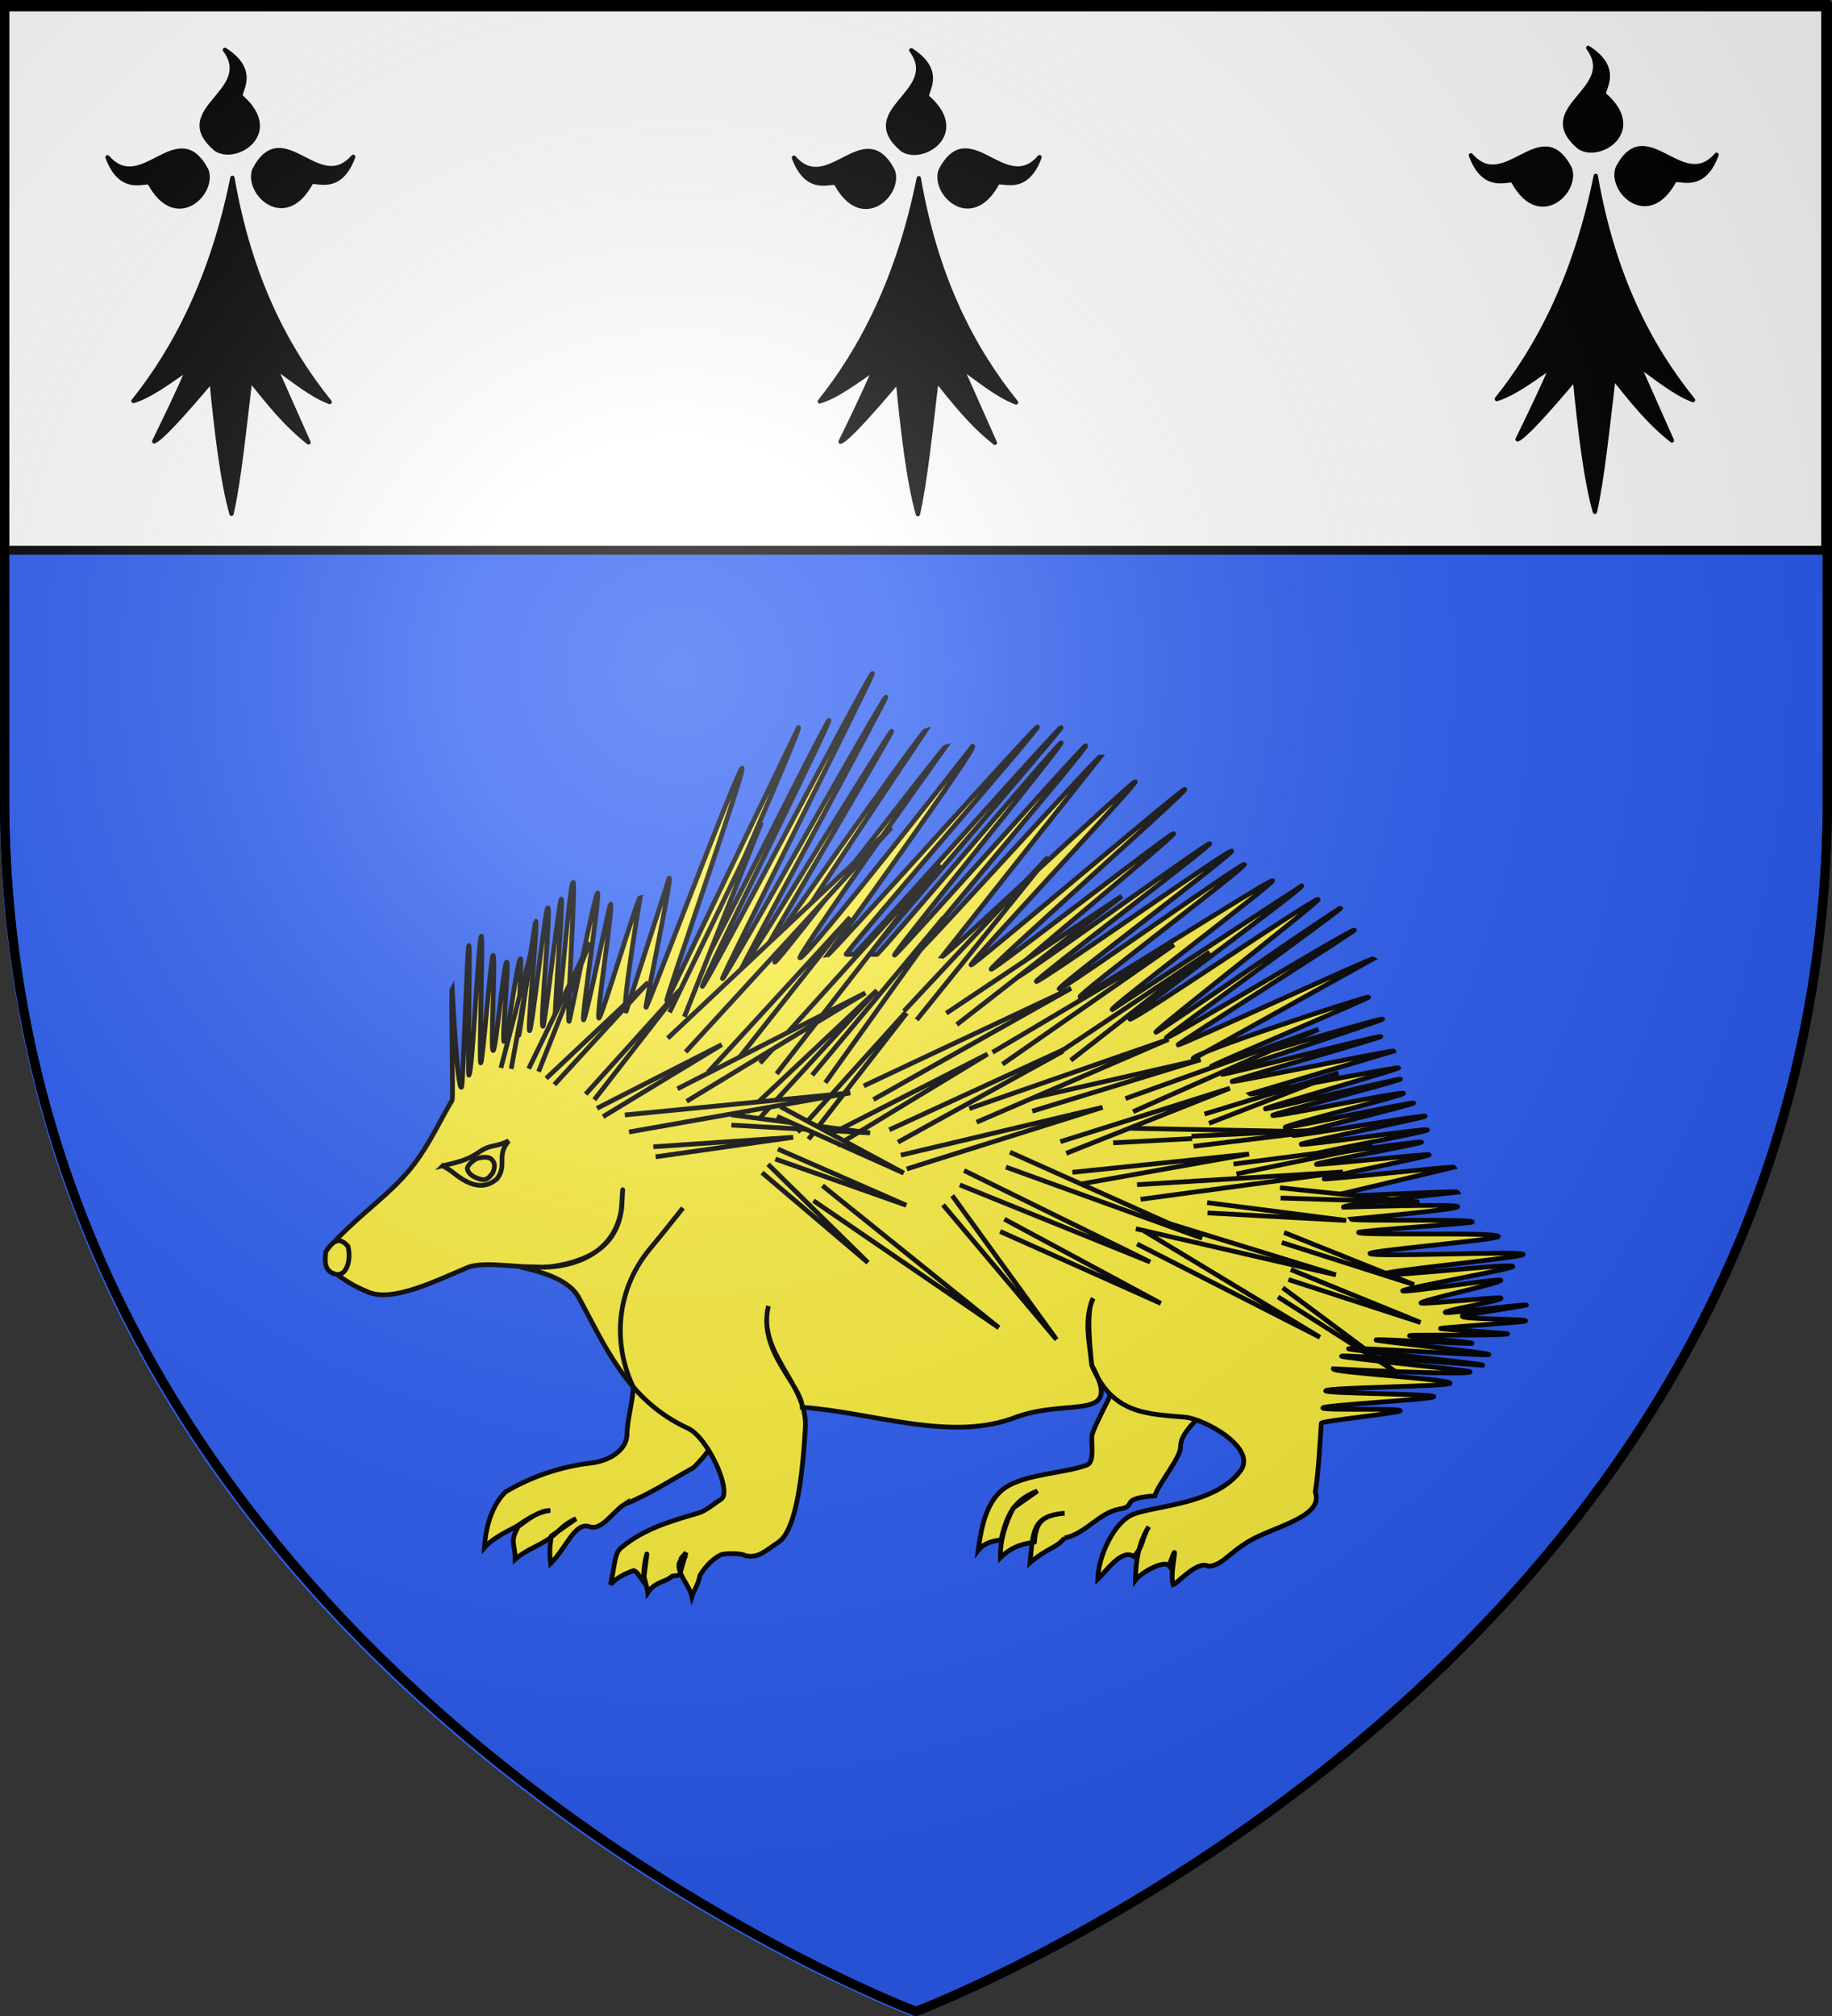 <svg xmlns="http://www.w3.org/2000/svg" xmlns:xlink="http://www.w3.org/1999/xlink" height="660" width="600" version="1.0"><rect width="100%" height="100%" fill="#333333" stroke="none"/><defs><linearGradient id="b"><stop style="stop-color:white;stop-opacity:.314" offset="0"/><stop offset=".19" style="stop-color:white;stop-opacity:.251"/><stop style="stop-color:#6b6b6b;stop-opacity:.125" offset=".6"/><stop style="stop-color:black;stop-opacity:.125" offset="1"/></linearGradient><linearGradient id="a"><stop offset="0" style="stop-color:#fd0000;stop-opacity:1"/><stop style="stop-color:#e77275;stop-opacity:.659" offset=".5"/><stop style="stop-color:black;stop-opacity:.323" offset="1"/></linearGradient><linearGradient id="c"><stop offset="0" style="stop-color:#fff;stop-opacity:1"/><stop offset="1" style="stop-color:#fff;stop-opacity:1"/></linearGradient><radialGradient xlink:href="#b" id="d" gradientUnits="userSpaceOnUse" gradientTransform="matrix(1.353 0 0 1.349 -77.63 -85.747)" cx="221.445" cy="226.331" fx="221.445" fy="226.331" r="300"/></defs><g style="display:inline"><g style="display:inline"><path style="fill:#2b5df2;fill-opacity:1;fill-rule:evenodd;stroke:none;stroke-width:1px;stroke-linecap:butt;stroke-linejoin:miter;stroke-opacity:1" d="M298.5 660S597 547.68 597 262.228V3.676H0v258.552C0 547.68 298.5 660 298.5 660z"/></g><g style="display:inline"><path style="opacity:1;fill:#fff;fill-opacity:1;fill-rule:nonzero;stroke:#000;stroke-width:2.902;stroke-miterlimit:4;stroke-dasharray:none;stroke-opacity:1" d="M1.532 2.114h596.466v179.009H1.532z" transform="translate(-.08 -.987)"/></g></g><g style="opacity:1;display:inline"><path style="opacity:1;fill:none;fill-opacity:1;fill-rule:nonzero;stroke:none;stroke-width:7.56;stroke-linecap:round;stroke-linejoin:round;stroke-miterlimit:4;stroke-dasharray:none;stroke-opacity:1;display:inline" d="M0 0h600v660H0z"/><path style="opacity:1;fill:none;fill-opacity:1;fill-rule:evenodd;stroke:#000;stroke-width:3;stroke-linecap:butt;stroke-linejoin:miter;stroke-miterlimit:4;stroke-dasharray:none;stroke-opacity:1" d="M300 658.5S1.5 546.18 1.5 260.728V2.176h597v258.552C598.5 546.18 300 658.5 300 658.5z"/></g><g style="display:inline"><g style="fill:#000;fill-opacity:1"><path style="fill:#000;fill-opacity:1;fill-rule:evenodd;stroke:#000;stroke-width:3;stroke-linecap:round;stroke-linejoin:round;stroke-miterlimit:4;stroke-dasharray:none;stroke-opacity:1" d="M377.128 135.622c-14.101 70.111-40.388 119.752-68.944 155.439 11.87-3.562 25.215-13.69 38.117-22.55-7.89 18.385-15.78 34.445-23.671 50.668 4.71-1.748 19.66-18.122 39.965-42.146 3.183 33.027 7.487 70.222 13.917 92.616 5.119-22.358 8.906-59.364 12.969-93.342 12.24 15.194 24.13 30.565 40.692 43.598l-23.253-52.318c12.007 8.398 25.275 19.515 38.007 24.2-30.189-37.467-55.61-86.046-67.799-156.165zM319.723 139.698c-1.296-4.078-19.538 8.975-29.595-18.388 23.992 27.584 48.78-29.041 68.834 8.941 6.189 15.671-20.922 42.86-39.239 9.447z" transform="matrix(.47 0 0 .47 -101.132 -5.521)"/><path style="fill:#000;fill-opacity:1;fill-rule:evenodd;stroke:#000;stroke-width:3;stroke-linecap:round;stroke-linejoin:round;stroke-miterlimit:4;stroke-dasharray:none;stroke-opacity:1;display:inline" d="M431.716 139.348c1.296-4.078 19.537 8.975 29.595-18.387-23.992 27.584-48.78-29.042-68.834 8.94-6.189 15.671 20.922 42.861 39.239 9.447zM383.382 79.375c-3.697-2.154 13.021-17.11-11.488-32.894 21.686 29.431-38.984 41.27-6.29 69.127 13.943 9.458 46.392-11.069 17.778-36.233z" transform="matrix(.47 0 0 .47 -101.132 -5.521)"/></g></g><g style="display:inline"><g style="fill:#000;fill-opacity:1"><path style="fill:#000;fill-opacity:1;fill-rule:evenodd;stroke:#000;stroke-width:3;stroke-linecap:round;stroke-linejoin:round;stroke-miterlimit:4;stroke-dasharray:none;stroke-opacity:1" d="M377.128 135.622c-14.101 70.111-40.388 119.752-68.944 155.439 11.87-3.562 25.215-13.69 38.117-22.55-7.89 18.385-15.78 34.445-23.671 50.668 4.71-1.748 19.66-18.122 39.965-42.146 3.183 33.027 7.487 70.222 13.917 92.616 5.119-22.358 8.906-59.364 12.969-93.342 12.24 15.194 24.13 30.565 40.692 43.598l-23.253-52.318c12.007 8.398 25.275 19.515 38.007 24.2-30.189-37.467-55.61-86.046-67.799-156.165zM319.723 139.698c-1.296-4.078-19.538 8.975-29.595-18.388 23.992 27.584 48.78-29.041 68.834 8.941 6.189 15.671-20.922 42.86-39.239 9.447z" transform="matrix(.47 0 0 .47 123.66 -5.395)"/><path style="fill:#000;fill-opacity:1;fill-rule:evenodd;stroke:#000;stroke-width:3;stroke-linecap:round;stroke-linejoin:round;stroke-miterlimit:4;stroke-dasharray:none;stroke-opacity:1;display:inline" d="M431.716 139.348c1.296-4.078 19.537 8.975 29.595-18.387-23.992 27.584-48.78-29.042-68.834 8.94-6.189 15.671 20.922 42.861 39.239 9.447zM383.382 79.375c-3.697-2.154 13.021-17.11-11.488-32.894 21.686 29.431-38.984 41.27-6.29 69.127 13.943 9.458 46.392-11.069 17.778-36.233z" transform="matrix(.47 0 0 .47 123.66 -5.395)"/></g></g><g style="fill:#fcef3c;fill-opacity:1;display:inline"><g style="fill:#fcef3c;fill-opacity:1"><g style="fill:#fcef3c;fill-opacity:1;stroke:#000;stroke-width:1.7;stroke-miterlimit:4;stroke-dasharray:none;stroke-opacity:1;display:inline"><path d="M170.324 480.58c-4.135 2.658-8.086 9.485-12.403 7.974-5.334-1.866-8.261 7.549-13.98 13.195-.644-5.163-.035-7.195.26-9.853l8.86-6.201c-4.559 1.932-6.384 4.794-8.432 6.202-3.424 2.992-9.353 4.73-13.404 8.35-.004-5.794-2.098-6.126 1.16-11.811 3.18-2.333 7.493-5.775 11.45-5.703-3.59.301-7.434 2.432-11.627 5.406-2.64 1.583-8.725 4.107-11.99 7.883.414-7.739 2.806-15.334 7.576-19.974 9.378-5.588 20.497-9.276 31.205-10.383 7.51-1.142 12.264-5.49 12.333-10.098.13-8.586 4.535-17.315.603-24.86 11.222 6.793 23.263 8.959 34.485 15.751-1.772 7.974-4.252 13.713-9.316 18.92-.775.798-1.466 1.74-2.448 2.29-7.784 4.344-15.326 9.31-24.332 12.913zM328.33 492.58c-3.045 3.737-6.063 3.476-12.404 8.86 1.069-11.66 1.066-16.802 12.403-17.719-7.785.686-10.344 2.943-10.837 10.318-3.093.646-7.502.977-12.197 5.63-.135-6.577 1.763-12.073 4.612-17.847l8.677-6.075c-7.526 2.946-10.708 7.131-13.054 17.466-.195.209-5.554.309-8.21 3.797 1.204-9.16 3.218-18.699 10.632-23.035 7.466-4.365 20.916-4.72 28.351-7.543 2.673-1.015 1.662-6.749 1.772-10.195 0-2.803 10.5-21.107 10.5-23.91 15.061 1.771 18.623 4.543 33.684 6.315 3.544 5.611-12.475 13.269-12.369 21.333.052 3.886-8.272 13.679-9.158 17.518-13.432.932-5.884 3.719-12.805 4.742-7.532 1.448-12.065 8.897-19.598 10.346z" style="fill:#fcef3c;fill-opacity:1;fill-rule:evenodd;stroke:#000;stroke-width:1.7;stroke-linecap:butt;stroke-linejoin:miter;stroke-miterlimit:4;stroke-dasharray:none;stroke-opacity:1" transform="matrix(.913 0 0 .913 48.917 53.768)"/><path d="M65.257 396.116c-4.78-5.013 1.997-10.8 6.479-15.075 8.212-7.832 17.493-14.389 24.239-23.884 3.637-5.12 6.35-10.137 8.967-15.037 0 0 1.462-2.763 3.678-6.486.445-.747-.493-39.363.007-40.173 0 0 1.83 37.69 3.389 35.418.524-.764 1.981-49.85 2.577-50.692.596-.84-.554 47.27.061 46.441 1.35-1.817 3.39-48.75 4.433-49.813.679-.693-.92 46.032-.2 45.419.738-.628 3.618-37.986 4.395-38.537 1.106-.783-1.11 34.748.068 34.105 1-.546 3.79-31.274 4.835-31.731.975-.427-1.921 28.88-.913 28.522 1.13-.441 4.72-29.203 5.83-29.692.63-.277-1.217 27.726-.588 27.445.437-.195 5.647-40.694 6.085-40.887.852-.374-3.067 39.564-2.206 39.215.929-.376 5.578-43.688 6.53-44.007 1.3-.323-3.04 42.7-1.712 42.44.636-.124 5.872-45.497 6.513-45.61.887-.155-2.994 45.484-2.1 45.347 1.432-.22 4.99-51.156 6.43-51.346.912-.12-2.418 49.967-1.506 49.852.344-.043 9.205-45.919 10.264-46.021.939-.092-5.957 45.592-5.064 45.505.867-.085 9.356-41.522 9.651-41.56 1.225-.155-5.332 41.053-4.12 40.886.984-.135 13.807-43.055 14.779-43.205 0 0-6.899 41.118-5.02 40.75l15.432-47.714c1.17-.498-8.816 46.564-8.333 46.404.69-.228 32.779-85.104 34.464-85.84 1.692-.738-27.726 83.37-27.038 83.48l47.272-98.063c1.666-.622-41.092 95.573-39.432 94.93 1.16-.45 49.214-97.027 50.373-97.481 1.245-.487-46.656 95.898-45.412 95.411 1.364-.533 59.65-111.726 61.015-112.25 1.043-.4-54.836 109.866-53.791 109.475 1.141-.427 57.438-100.55 58.583-100.961.92-.33-53.315 99.048-52.393 98.73.952-.327 53.524-86.207 54.48-86.518.956-.31-49.705 84.947-48.745 84.656 0 0 59.253-84.505 60.998-84.976 0 0-56.125 83.655-54.137 83.155 1.497-.377 60.343-77.126 61.253-77.308 0 0-54.165 75.975-52.232 75.767 2.878-.31 61.912-75.891 61.912-75.891 2.394-.223-52.073 74.938-52.073 74.938 1.058-.067 74.242-81.796 75.302-81.846 1.178-.054-69.767 81.573-68.586 81.54.944-.026 1.889-.045 2.834-.058.945-.012 73.308-81.335 74.254-81.333.945.001-69.528 81.327-68.582 81.342.826.014 1.653.032 2.48.056.948.027 65.183-75.953 66.132-75.912 1.164.05-60.957 76.124-59.791 76.194.937.057 67.635-75.187 68.572-75.117 1.306.097-63.149 75.513-61.843 75.636 1.192.111 66.023-71.892 67.214-71.76l-56.84 71.71c1.171.186 68.102-62.903 69.27-62.697 1.229.217-60.122 65.498-58.896 65.737 1.05.204 75.637-63.224 76.684-63.004 1.355.284-70.83 64.22-69.48 64.53 1.198.276 64.265-48.937 65.459-48.642 1.166.288-59.542 50.083-58.38 50.39.94.248 1.878.503 2.815.763 1.03.287 67.467-47.856 68.494-47.554 1.077.316-63.256 49.077-62.184 49.409 1.325.41 68.76-47.251 70.077-46.817 1.422.47-63.274 49.036-61.86 49.533 1.165.41 65.26-45.132 66.419-44.703 1.338.495-60.261 46.964-58.932 47.484 1.088.426 67.933-42.097 69.014-41.655 1.224.5-58.722 45.736-57.507 46.257l67.992-44.386c1.142.556-62.774 47.26-61.642 47.835 1.365.692 66.185-43.68 67.534-42.96.931.495-59.13 47.136-58.207 47.644.647.357 65.64-44.892 66.283-44.53.574.324-63.201 46.258-62.63 46.586.901.518 66.676-39.262 67.57-38.732.514.305-63.85 40.917-63.34 41.226.685.413 69.426-31.343 70.105-30.923l-64.528 35.904c-2.855-1.314 62.17-22.6 62.844-22.14.499.34-56.987 24.548-56.49 24.892.82.57 60.68-17.592 61.493-17.011.48.343-58.086 19.426-57.61 19.772.679.493 56.33-14.036 57.002-13.536.51.38-53.958 15.79-53.45 16.174.535.407 58.168-11.559 58.169-10.97l-51.6 15.4c.477.406 52.748-9.794 53.222-9.385.504.436-48.316 14.308-47.817 14.748.44.388 48.079-11.066 48.516-10.674.428.383-46.346 12.613-45.921 13 .837.763 46.215-8.72 47.037-7.945.697.656-43.16 11.57-42.474 12.235.458.437 45.632-9.199 46.075-8.754.505.507-43.724 11.096-43.238 11.614.549.583 46.871-7.488 47.398-6.892.417.473-44.957 9.611-44.552 10.091.58.689 44.811-5.863 45.366-5.162.496.627-42.682 8.507-42.204 9.142.398.531 39.68-5.3 40.067-4.763.383.531-38.13 7.43-37.758 7.966.31.447 40.213-3.878 40.516-3.428.395.586-38.107 8.07-37.723 8.66.278.428 46.339-4.623 46.611-4.194l-42.449 10.048c.525.903 43.26-1.814 43.722-1.1 0 0-41.682 4.307-40.926 5.416 0 0 40.259-1.34 40.985-.23.665 1.017-38.198 4.491-38.198 4.491.525.864 42.834-.16 43.448.997.291.548-41.155 3.136-40.837 3.772.635 1.27 49.413-.274 50.185 1.437.515 1.14-46.744 5.11-46.056 6.134.965 1.436 53.929-1.057 54.958.29.802 1.05-50.346 5.961-49.493 6.95 1.183 1.37 44.492-3.865 45.795-2.633.825.778-40.397 8.068-39.516 8.783.852.692 34.258-4.481 35.169-3.854 1.259.867-29.95 7.505-28.563 8.239.888.47 27.613-2.27 28.559-1.86 1.88.817-21.93 4.696-19.795 5.258 1.14.3 27.774-2.973 28.993-2.752.819.149-23.8 3.815-22.944 3.927-1.627 1.415 24.486.954 22.538 1.87-.801.377-29.556 2.308-30.397 2.617-.927.341 24.995 1.704 24.03 1.975-2.666.748-32.32.19-35.095.588-1.825.261 24.108 2.598 22.326 2.806-2.297.268-32.284-1.597-34.377-1.269-2.28.358 42.276 4.69 40.427 5.326-1.37.47-49.263-2.842-50.303-2.115-.63.439 48.66 5.352 48.176 5.91 0 0-50.233-3.915-50.7-3.276-.46.626 46.552 5.095 46.205 5.634-.892 1.389-49.149-1.101-49.149-1.101-.694 1.387 42.391 3.71 41.905 5.202-.378 1.163-44.365 1.473-44.643 2.701-.234 1.035 38.985 1.033 38.808 2.115-.158.966-39.717 3.012-39.84 4.016-.125 1.028 27.874-.045 27.776 1.024-.07.764-28.242 3.66-28.302 4.445-.563 7.302-.791 15.512-2.173 24.707 2.764 7.666-10.145 11.26-19.79 15.578-10.388 4.652-12.872 10.744-18.534 11.025-3.932-2.282-11.255 6.26-12.685 6.663-1.521-4.662 2.942-19.031-1.46-6.857-1.525-2.101-9.668 2.063-12.059 5.2.12-8.113 1.68-14.29 4.799-19.197-2.826 4.907-1.698 6.76-5.358 10.674-4.42-2.963-9.982 5.462-12.953 8.143.152-8.07 5.795-20.732 13.029-23.378 8.474-3.1 29.154-3.538 38.14-15.422 6.184-8.17-12.777-18.633-19.87-19.28-13.105-1.194-26.222-.855-33.468-18.688-.725-8.13-2.95-16.253.534-23.896-2.497 3.64-1.329 16.766-.48 24.014 11.259 20.366-7.587 11.76-26.625 18.344-23.628 9.487-51.299-1.464-77.243-3.318-.343-8.149-16.062-20.028-12.144-36.324-4.075 16.711 13.492 27.444 13.29 42.87-.913 16.373-3.06 37.386-9.692 41.808-4.875 3.25-7.292 5.916-11.947 4.83-1.13-.923-7.425-.909-8.765-.268-2.452 1.172-5.41 3.907-7.444 7.355-.58 3.188-2.278 5.587-2.88 7.545-1.106-4.978-8.686-11.27-1.879-14.642-2.248 1.17-3.128 2.252-.23-1.076l-1.366 4.686-.774 2.657c-.389 1.333-1.45.755-2.838 1.101-2.34 2.22-6.111 1.873-8.737 5.869-.109-1.25-1.424-5.445-1.456-6.387-.1-2.948 1.4-9.36 1.074-6.868l-1.223 9.355c-1.06-1.382-2.243-3.657-3.455-3.987-3.084 1.108-6.366 2.716-8.343 5.052 1.749-7.42 1.272-11.466 4.192-13.48 7.865-6.552 17.847-9.409 27.07-12.092 3.106-.903 5.874-3.404 8.596-5.197 3.663-2.951-4.973-22.047-12.078-25.285-21.875-10.002-29.841-29.86-39.333-47.184-6.358-11.329-34.988-11.11-11.815-10.57 13.395-.478 25.289-6.933 27.281-20.933.652-10.105.604-8.003.132-.298-1.692 13.992-12.254 19.049-24.846 20.964-10.04 1.2-24.025-2.32-30.566.415-11.001 4.602-26.493 12.423-35.39 8.832-4.809-1.941-10.2-5.014-13.392-8.361z" style="fill:#fcef3c;fill-opacity:1;fill-rule:evenodd;stroke:#000;stroke-width:1.7;stroke-linecap:butt;stroke-linejoin:miter;stroke-miterlimit:4;stroke-dasharray:none;stroke-opacity:1" transform="matrix(.913 0 0 .913 48.917 53.768)"/><path d="M191.397 374.257c-3.905 4.867-5.904 7.517-11.762 14.568-13.195 15.88-12.958 35.815-5.818 50.105" style="fill:#fcef3c;fill-opacity:1;fill-rule:evenodd;stroke:#000;stroke-width:1.7;stroke-linecap:butt;stroke-linejoin:miter;stroke-miterlimit:4;stroke-dasharray:none;stroke-opacity:1" transform="matrix(.913 0 0 .913 48.917 53.768)"/><g style="fill:#fcef3c;fill-opacity:1;stroke:#000;stroke-width:1.7;stroke-miterlimit:4;stroke-dasharray:none;stroke-opacity:1"><path style="fill:#fcef3c;fill-opacity:1;fill-rule:evenodd;stroke:#000;stroke-width:1.7;stroke-linecap:butt;stroke-linejoin:miter;stroke-miterlimit:4;stroke-dasharray:none;stroke-opacity:1" d="M143.513 364.065c5.02-1.181 8.906-2 12.868-4.797 4.337-3.06 5.26-1.51 10.73-4.107-4.608 5.537-.325 8.411-4.16 13.594-5.15 4.457-10.65 1.872-15.637-2.156-1.476-1.192-2.22-1.48-3.801-2.534z" transform="matrix(.913 0 0 .913 14.007 49.25)"/><path style="fill:#fcef3c;fill-opacity:1;fill-rule:evenodd;stroke:#000;stroke-width:1.7;stroke-linecap:butt;stroke-linejoin:miter;stroke-miterlimit:4;stroke-dasharray:none;stroke-opacity:1" d="M156.304 361.32c-1.499.298-4.13 2.615-4.004 3.809.141 1.344 1.63 3 4.805 3.808 2.144.545 3.098-.826 4.005-1.904.695-.826 1.118-2.91.8-3.808-1.022-2.899-3.901-2.242-5.606-1.904zM101.5 395c3.17-5.137 5.52-4.89 8-2 1.213 5.11-.589 10.25-3.854 10.06-5.166-.805-4.32-5.332-4.146-8.06z" transform="matrix(.913 0 0 .913 14.007 49.25)"/></g></g><path style="fill:#fcef3c;fill-opacity:1;fill-rule:evenodd;stroke:#000;stroke-width:1.7;stroke-linecap:butt;stroke-linejoin:miter;stroke-miterlimit:4;stroke-dasharray:none;stroke-opacity:1" d="m157.292 345.528 21.92-45.255-18.384 46.315M163.568 349.005l36.617-34.462-33.692 36.714M177.725 354.654l33.698-37.322-30.6 39.329M181.778 359.747l44.792-22.851-42.613 25.831M221.545 346.884l51.078-55.638-46.45 58.69M235.798 361.112l46.41-43.68-42.703 46.534M253.741 368.271l42.71-47.304-38.783 49.848M265.146 369.227l56.77-28.964-54.009 32.74M258.972 347.851l47.143-56.52-42.417 59.212M277.475 351.704l74.396-35.014-70.926 39.901M286.653 367.44l67.23-30.918-64.133 35.356M290.78 376.538l72.372-17.157-70.26 22.1" transform="matrix(.913 0 0 .913 29.551 34.404)"/><path style="fill:#fcef3c;fill-opacity:1;fill-rule:evenodd;stroke:#000;stroke-width:1.7;stroke-linecap:butt;stroke-linejoin:miter;stroke-miterlimit:4;stroke-dasharray:none;stroke-opacity:1" d="m348.543 339.103 53.01-35.381-49.827 38.81M336.168 356.433l62.142-14.152-60.391 18.49M352.307 382.679l63.395-6.551-62.18 11.069M371.366 356.238l69.278-24.85-66.566 29.565M366.065 366.771l74.09 1.41-73.237 3.925" transform="matrix(.913 0 0 .913 29.551 34.404)"/><path d="m348.012 371.695 60.787-19.152-58.69 23.334M375.506 387.113l73.859-4.554-72.573 9.81M375.761 397.585l71.09 21.867-71.773-16.534M426.787 388.228l50.013 5.22-49.808-1.534M428.248 404.255l46.666 18.728-47.479-15.127M430.655 417.547l46.56 18.992-47.393-15.396M427.77 424.08l40.34 30.02-42.044-26.746M399.69 361.799l48.09-14.69-46.465 18.003M395.029 369.738l50.227-2.393-49.468 6.006M410.117 379.732l49.867-6.464-48.817 10.003M400.655 393.548l49.876 6.393-49.758-2.704M207.797 325.336l32.992-68.112-27.67 69.708M207.153 334.615l80.225-75.504-73.817 80.438M240.293 343.511l64.438-71.369-58.514 75.206" style="fill:#fcef3c;fill-opacity:1;fill-rule:evenodd;stroke:#000;stroke-width:1.7;stroke-linecap:butt;stroke-linejoin:miter;stroke-miterlimit:4;stroke-dasharray:none;stroke-opacity:1" transform="matrix(.913 0 0 .913 29.551 34.404)"/><path d="m210.65 352.737 67.415-34.393-64.136 38.878M291.88 324.911l51.72-55.25-47.112 58.354M307.075 325.647l62.956-42.002-59.177 46.075M323.67 339.655l65.104-38.588-61.548 42.856M315.34 359.828l71.486-24.848-68.85 29.74M313.456 382.04l66.755 32.798-68.27-27.639M191.786 362.117l80.88-7.91-79.395 14.016M147.33 345.246l12.637-48.67-8.962 49.018M377.466 403.37l63.66 38.463-65.617-33.456M229.878 362.067l49.865 6.48-49.753-2.79" style="fill:#fcef3c;fill-opacity:1;fill-rule:evenodd;stroke:#000;stroke-width:1.7;stroke-linecap:butt;stroke-linejoin:miter;stroke-miterlimit:4;stroke-dasharray:none;stroke-opacity:1" transform="matrix(.913 0 0 .913 29.551 34.404)"/><path style="fill:#fcef3c;fill-opacity:1;fill-rule:evenodd;stroke:#000;stroke-width:1.7;stroke-linecap:butt;stroke-linejoin:miter;stroke-miterlimit:4;stroke-dasharray:none;stroke-opacity:1" d="m247.564 359.12 44.275 23.837-45.486-20.35M246.683 374.337l46.065 20.163-46.989-16.589M243.133 379.793l35.847 35.265-37.984-32.255M329.914 375.45l68.939 30.858-70.37-25.502M327.926 399.471l56.116 30.212-57.651-25.792M309.217 391.032l37.408 51.6-40.711-48.287M262.651 387.454l63.3 50.964-66.513-45.563M201.995 373.527l50.168-3.406-49.336 7.002" transform="matrix(.913 0 0 .913 29.551 34.404)"/></g></g><g style="display:inline"><g style="fill:#000;fill-opacity:1"><path style="fill:#000;fill-opacity:1;fill-rule:evenodd;stroke:#000;stroke-width:3;stroke-linecap:round;stroke-linejoin:round;stroke-miterlimit:4;stroke-dasharray:none;stroke-opacity:1" d="M377.128 135.622c-14.101 70.111-40.388 119.752-68.944 155.439 11.87-3.562 25.215-13.69 38.117-22.55-7.89 18.385-15.78 34.445-23.671 50.668 4.71-1.748 19.66-18.122 39.965-42.146 3.183 33.027 7.487 70.222 13.917 92.616 5.119-22.358 8.906-59.364 12.969-93.342 12.24 15.194 24.13 30.565 40.692 43.598l-23.253-52.318c12.007 8.398 25.275 19.515 38.007 24.2-30.189-37.467-55.61-86.046-67.799-156.165zM319.723 139.698c-1.296-4.078-19.538 8.975-29.595-18.388 23.992 27.584 48.78-29.041 68.834 8.941 6.189 15.671-20.922 42.86-39.239 9.447z" transform="matrix(.47 0 0 .47 345.38 -6.165)"/><path style="fill:#000;fill-opacity:1;fill-rule:evenodd;stroke:#000;stroke-width:3;stroke-linecap:round;stroke-linejoin:round;stroke-miterlimit:4;stroke-dasharray:none;stroke-opacity:1;display:inline" d="M431.716 139.348c1.296-4.078 19.537 8.975 29.595-18.387-23.992 27.584-48.78-29.042-68.834 8.94-6.189 15.671 20.922 42.861 39.239 9.447zM383.382 79.375c-3.697-2.154 13.021-17.11-11.488-32.894 21.686 29.431-38.984 41.27-6.29 69.127 13.943 9.458 46.392-11.069 17.778-36.233z" transform="matrix(.47 0 0 .47 345.38 -6.165)"/></g></g><path d="M300 658.5s298.5-112.32 298.5-397.772V2.176H1.5v258.552C1.5 546.18 300 658.5 300 658.5z" style="opacity:1;fill:url(#d);fill-opacity:1;fill-rule:evenodd;stroke:none;stroke-width:1px;stroke-linecap:butt;stroke-linejoin:miter;stroke-opacity:1"/><path d="M300 658.5S1.5 546.18 1.5 260.728V2.176h597v258.552C598.5 546.18 300 658.5 300 658.5z" style="opacity:1;fill:none;fill-opacity:1;fill-rule:evenodd;stroke:#000;stroke-width:3;stroke-linecap:butt;stroke-linejoin:miter;stroke-miterlimit:4;stroke-dasharray:none;stroke-opacity:1"/></svg>